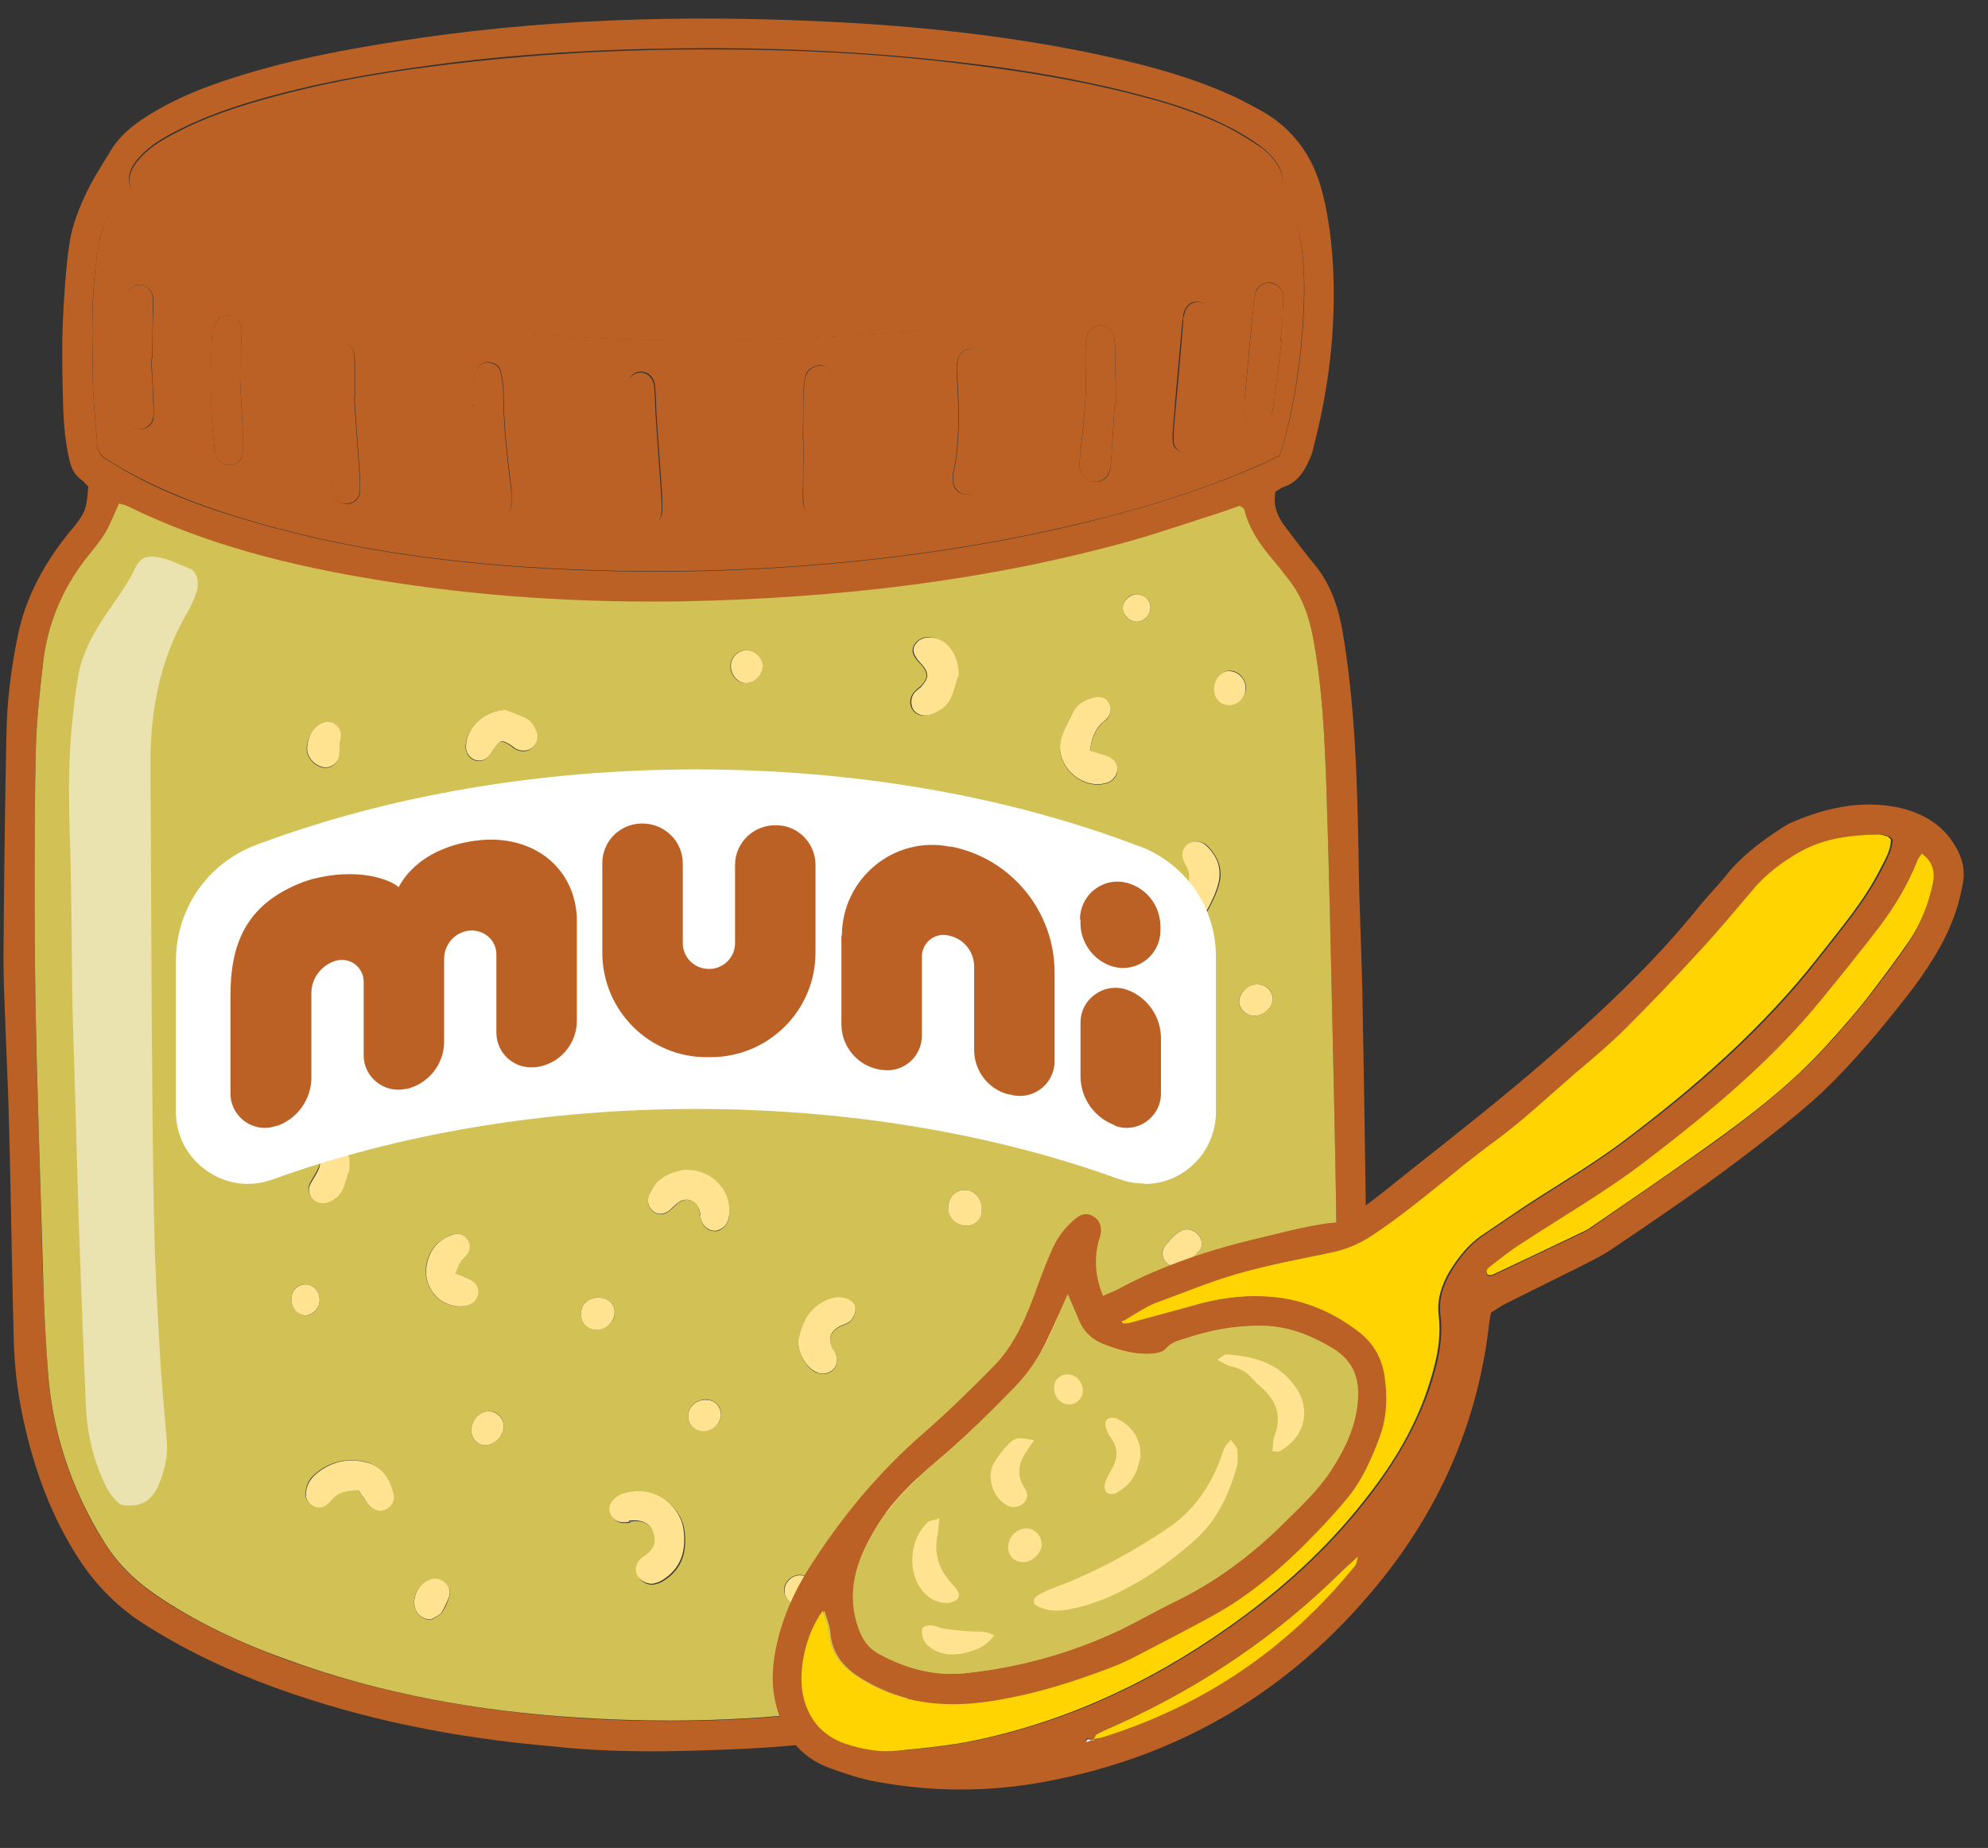 <svg width="71" height="66" viewBox="0 0 71 66" fill="none" xmlns="http://www.w3.org/2000/svg">
<rect x="0" y="0" width="71" height="66" fill="#333333" stroke="none"/>
<g id="Ay&#196;&#177;rma_Modu" clip-path="url(#clip0_365_6186)">
<path id="Vector" d="M19.692 62.367C16.3 62.075 12.972 61.425 9.774 60.257C8.134 59.656 6.543 58.909 5.066 57.951C4.173 57.367 3.442 56.62 2.858 55.743C1.835 54.185 1.218 52.48 0.829 50.679C0.618 49.705 0.504 48.714 0.488 47.708C0.423 45.224 0.391 42.757 0.326 40.273C0.293 38.795 0.212 37.318 0.163 35.841C0.131 35.062 0.115 34.282 0.131 33.503C0.147 31.101 0.179 28.714 0.228 26.312C0.244 25.094 0.391 23.893 0.634 22.708C0.91 21.36 1.543 20.192 2.387 19.12C2.485 18.99 2.598 18.877 2.696 18.747C3.053 18.276 3.102 18.13 3.15 17.367C3.069 17.302 2.988 17.188 2.891 17.123C2.663 16.961 2.55 16.718 2.485 16.458C2.29 15.646 2.257 14.802 2.241 13.974C2.225 13.162 2.209 12.351 2.241 11.555C2.29 10.581 2.339 9.623 2.485 8.666C2.566 8.114 2.777 7.562 3.004 7.058C3.264 6.474 3.621 5.922 3.962 5.37C4.27 4.851 4.741 4.477 5.244 4.153C6.089 3.617 6.998 3.227 7.955 2.903C9.92 2.237 11.949 1.831 14.011 1.506C19.157 0.679 24.368 0.516 29.595 0.776C32.663 0.922 35.715 1.247 38.735 1.847C40.472 2.205 42.209 2.627 43.832 3.341C44.173 3.487 44.514 3.666 44.839 3.844C46.121 4.494 46.9 5.532 47.241 6.929C47.468 7.821 47.566 8.731 47.615 9.64C47.712 11.783 47.452 13.893 46.916 15.954C46.884 16.117 46.835 16.263 46.77 16.409C46.576 16.831 46.348 17.221 45.861 17.383C45.764 17.416 45.683 17.48 45.553 17.562C45.456 18.049 45.618 18.454 45.91 18.828C46.267 19.299 46.624 19.77 46.998 20.224C47.55 20.922 47.809 21.734 47.956 22.594C48.41 25.289 48.475 28 48.524 30.727C48.54 32.27 48.621 33.795 48.654 35.338C48.718 38.763 48.767 42.172 48.816 45.597C48.816 46.653 48.848 47.692 48.767 48.747C48.54 52.14 47.063 54.932 44.481 57.123C43.881 57.627 43.215 58.049 42.533 58.406C39.871 59.818 37.046 60.776 34.124 61.425C31.462 62.026 28.767 62.383 26.056 62.48C25.796 62.48 22.436 62.692 19.709 62.367L19.692 62.367ZM4.254 17.984C4.076 18.39 3.946 18.747 3.751 19.055C3.556 19.38 3.296 19.656 3.069 19.964C2.225 21.052 1.705 22.286 1.543 23.649C1.429 24.64 1.316 25.63 1.283 26.62C1.235 28.471 1.235 30.338 1.235 32.188C1.235 33.666 1.251 35.159 1.283 36.636C1.316 38.406 1.381 40.192 1.429 41.961C1.478 43.39 1.494 44.818 1.559 46.247C1.592 47.14 1.657 48.016 1.705 48.909C1.852 51.133 2.533 53.179 3.702 55.062C4.157 55.808 4.757 56.409 5.472 56.912C6.949 57.935 8.556 58.666 10.228 59.282C13.589 60.5 17.095 61.117 20.65 61.36C24.189 61.588 27.696 61.458 31.202 60.89C33.946 60.451 36.641 59.786 39.222 58.747C40.618 58.179 41.998 57.562 43.231 56.685C45.65 54.98 47.014 52.61 47.582 49.753C47.809 48.633 47.744 47.497 47.744 46.377C47.744 43.276 47.663 40.175 47.598 37.091C47.533 34.104 47.468 31.117 47.371 28.13C47.306 26.328 47.225 24.526 46.884 22.74C46.738 21.977 46.494 21.296 46.007 20.695C45.845 20.484 45.683 20.273 45.504 20.062C45.033 19.494 44.611 18.925 44.433 18.195C44.433 18.162 44.352 18.13 44.27 18.081C44.076 18.146 43.848 18.227 43.621 18.308C42.55 18.649 41.478 19.039 40.391 19.331C35.196 20.76 29.887 21.377 24.498 21.49C20.796 21.555 17.128 21.344 13.475 20.727C10.374 20.224 7.355 19.461 4.53 18.081C4.465 18.049 4.384 18.032 4.254 18L4.254 17.984ZM23.783 11.084C28.215 11.133 32.533 10.906 36.819 10.208C38.702 9.899 40.569 9.494 42.387 8.86C43.183 8.584 43.946 8.26 44.644 7.805C44.952 7.594 45.261 7.351 45.504 7.075C45.91 6.636 45.894 6.166 45.504 5.695C45.358 5.5 45.179 5.338 44.985 5.192C44.611 4.932 44.222 4.688 43.816 4.494C42.923 4.039 41.981 3.731 41.024 3.471C38.767 2.854 36.462 2.464 34.124 2.205C31.283 1.88 28.442 1.734 25.585 1.718C22.241 1.718 18.913 1.864 15.602 2.302C13.361 2.594 11.137 2.984 8.962 3.633C7.988 3.925 7.03 4.282 6.121 4.769C5.667 5.013 5.244 5.289 4.904 5.695C4.514 6.166 4.498 6.636 4.904 7.075C5.196 7.383 5.52 7.675 5.894 7.886C6.397 8.179 6.949 8.438 7.485 8.649C9.352 9.396 11.283 9.818 13.248 10.143C16.754 10.743 20.309 10.954 23.767 11.036L23.783 11.084ZM3.865 7.724C3.67 8.032 3.572 8.39 3.524 8.747C3.345 9.818 3.28 10.89 3.296 11.961C3.296 12.627 3.296 13.308 3.329 13.974C3.361 14.623 3.426 15.257 3.475 15.906C3.491 16.133 3.605 16.312 3.816 16.425C3.978 16.523 4.141 16.62 4.303 16.718C5.845 17.627 7.517 18.211 9.238 18.698C12.42 19.607 15.666 20.062 18.946 20.273C21.738 20.451 24.546 20.468 27.339 20.305C31.024 20.094 34.676 19.623 38.28 18.779C40.569 18.244 42.809 17.562 44.952 16.636C45.212 16.523 45.472 16.377 45.699 16.279C46.576 13.666 46.868 9.266 46.267 7.984C46.218 7.984 46.154 7.984 46.121 8.032C45.244 8.828 44.206 9.315 43.118 9.737C41.527 10.338 39.887 10.743 38.215 11.052C34.53 11.766 30.796 12.042 27.046 12.14C22.631 12.237 18.215 12.026 13.832 11.36C11.868 11.052 9.904 10.662 8.02 10.029C6.527 9.542 5.098 8.925 3.978 7.756C3.978 7.756 3.929 7.756 3.865 7.74L3.865 7.724Z" fill="#BB6125"/>
<path id="Vector_2" d="M4.255 17.984C4.385 18.016 4.466 18.032 4.531 18.065C7.372 19.461 10.391 20.208 13.476 20.711C17.128 21.312 20.814 21.539 24.499 21.474C29.872 21.36 35.197 20.76 40.391 19.315C41.479 19.006 42.55 18.633 43.622 18.292C43.849 18.211 44.077 18.13 44.271 18.065C44.352 18.114 44.417 18.146 44.434 18.179C44.612 18.909 45.034 19.494 45.505 20.046C45.684 20.256 45.846 20.468 46.008 20.679C46.495 21.279 46.739 21.977 46.885 22.724C47.226 24.51 47.307 26.312 47.372 28.114C47.469 31.101 47.534 34.088 47.599 37.075C47.664 40.175 47.745 43.276 47.745 46.36C47.745 47.48 47.81 48.617 47.583 49.737C46.999 52.594 45.635 54.964 43.232 56.669C41.999 57.545 40.619 58.162 39.223 58.73C36.641 59.77 33.947 60.435 31.203 60.873C27.697 61.442 24.19 61.571 20.651 61.344C17.096 61.117 13.589 60.5 10.229 59.266C8.557 58.666 6.95 57.919 5.473 56.896C4.758 56.393 4.158 55.792 3.703 55.045C2.534 53.162 1.852 51.101 1.706 48.893C1.641 48 1.593 47.123 1.56 46.23C1.512 44.802 1.479 43.373 1.43 41.945C1.382 40.175 1.317 38.39 1.284 36.62C1.252 35.143 1.236 33.666 1.236 32.172C1.236 30.321 1.236 28.454 1.284 26.604C1.317 25.614 1.43 24.623 1.544 23.633C1.706 22.27 2.226 21.036 3.07 19.948C3.297 19.656 3.557 19.364 3.752 19.039C3.947 18.714 4.076 18.357 4.255 17.968L4.255 17.984ZM22.486 54.347C22.567 54.347 22.648 54.315 22.729 54.331C23.038 54.331 23.265 54.493 23.362 54.753C23.46 55.029 23.427 55.289 23.2 55.484C23.119 55.549 23.021 55.597 22.94 55.679C22.729 55.873 22.697 56.117 22.81 56.328C22.94 56.539 23.2 56.653 23.443 56.571C23.573 56.539 23.687 56.474 23.8 56.393C24.385 55.971 24.531 55.386 24.45 54.688C24.336 53.795 23.411 53.032 22.291 53.373C22.161 53.406 22.047 53.487 21.95 53.584C21.804 53.73 21.755 53.909 21.836 54.104C21.917 54.299 22.064 54.38 22.274 54.396C22.356 54.396 22.437 54.396 22.518 54.38L22.486 54.347ZM38.93 26.815C38.979 26.409 39.093 26.117 39.32 25.873C39.385 25.792 39.482 25.744 39.547 25.662C39.677 25.5 39.693 25.321 39.612 25.143C39.515 24.964 39.288 24.883 39.06 24.932C38.768 25.013 38.508 25.159 38.346 25.419C38.167 25.711 38.005 26.036 37.908 26.36C37.632 27.286 38.573 28.227 39.499 27.984C39.71 27.935 39.888 27.74 39.904 27.546C39.937 27.351 39.807 27.123 39.596 27.042C39.401 26.961 39.206 26.912 38.93 26.831L38.93 26.815ZM12.794 53.227C12.875 53.341 12.94 53.438 13.005 53.52C13.086 53.633 13.151 53.747 13.249 53.828C13.395 53.958 13.589 53.99 13.768 53.893C13.979 53.795 14.093 53.584 14.044 53.357C13.914 52.805 13.622 52.351 13.037 52.205C12.372 52.058 11.755 52.205 11.236 52.659C11.024 52.838 10.911 53.081 10.911 53.373C10.911 53.714 11.317 53.942 11.609 53.763C11.674 53.714 11.739 53.666 11.787 53.601C12.015 53.292 12.339 53.195 12.778 53.211L12.794 53.227ZM24.547 41.782C24.141 41.831 23.736 41.945 23.427 42.286C23.314 42.399 23.232 42.545 23.184 42.692C23.086 42.919 23.167 43.146 23.33 43.276C23.508 43.406 23.719 43.406 23.914 43.243C24.044 43.146 24.141 43.016 24.271 42.935C24.547 42.757 24.872 42.886 24.969 43.211C25.002 43.292 25.002 43.373 25.018 43.455C25.018 43.503 25.034 43.568 25.05 43.617C25.132 43.844 25.326 43.974 25.538 43.974C25.765 43.974 25.976 43.763 26.024 43.52C26.187 42.627 25.489 41.799 24.547 41.799L24.547 41.782ZM17.34 34.039C17.486 33.633 17.762 33.438 18.167 33.341C18.46 33.276 18.59 33.032 18.541 32.805C18.492 32.578 18.297 32.416 18.005 32.416C17.875 32.416 17.729 32.416 17.599 32.448C16.934 32.659 16.495 33.114 16.3 33.763C16.106 34.445 16.463 35.013 17.112 35.192C17.307 35.24 17.486 35.192 17.632 35.062C17.778 34.932 17.81 34.656 17.68 34.461C17.583 34.315 17.453 34.169 17.323 34.023L17.34 34.039ZM41.641 38.162C41.268 38.179 40.895 38.195 40.57 38.438C40.294 38.633 40.115 38.893 40.148 39.25C40.18 39.526 40.489 39.721 40.749 39.607C40.846 39.558 40.927 39.477 41.008 39.429C41.122 39.364 41.236 39.266 41.349 39.25C41.625 39.185 41.885 39.25 42.047 39.526C42.112 39.64 42.161 39.77 42.242 39.867C42.388 40.062 42.599 40.11 42.81 40.045C43.038 39.964 43.167 39.721 43.151 39.461C43.086 38.812 42.34 38.097 41.641 38.162ZM42.226 32.968C42.599 32.984 42.94 32.87 43.119 32.545C43.297 32.221 43.476 31.864 43.557 31.506C43.671 31.003 43.476 30.549 43.102 30.192C42.908 30.013 42.615 30.013 42.437 30.159C42.258 30.289 42.21 30.5 42.307 30.744C42.34 30.841 42.421 30.922 42.453 31.036C42.599 31.425 42.437 31.782 42.047 31.929C41.966 31.961 41.885 31.961 41.82 31.994C41.609 32.091 41.495 32.302 41.512 32.513C41.528 32.724 41.69 32.903 41.934 32.935C42.031 32.951 42.145 32.951 42.258 32.968L42.226 32.968ZM12.453 41.847C12.518 41.312 12.404 40.971 12.193 40.679C11.836 40.175 11.138 40.029 10.619 40.338C10.44 40.435 10.343 40.581 10.359 40.808C10.391 41.003 10.505 41.133 10.732 41.166C10.83 41.182 10.943 41.166 11.057 41.166C11.333 41.214 11.495 41.425 11.382 41.685C11.3 41.88 11.171 42.058 11.073 42.253C10.976 42.448 11.008 42.627 11.138 42.773C11.284 42.951 11.511 43 11.723 42.903C11.95 42.805 12.145 42.643 12.242 42.416C12.339 42.172 12.404 41.912 12.437 41.815L12.453 41.847ZM28.687 32.545C28.33 32.529 27.891 32.659 27.55 32.984C27.421 33.097 27.307 33.276 27.274 33.455C27.177 33.795 27.534 34.104 27.859 33.974C28.038 33.909 28.184 33.779 28.346 33.698C28.719 33.536 28.914 33.601 29.141 33.958C29.19 34.023 29.206 34.104 29.255 34.169C29.417 34.38 29.677 34.461 29.888 34.364C30.099 34.266 30.213 34.039 30.164 33.763C30.034 32.984 29.58 32.578 28.687 32.562L28.687 32.545ZM28.508 47.87C28.508 48.341 28.768 48.828 29.125 49.007C29.32 49.104 29.564 49.088 29.726 48.958C29.888 48.812 29.937 48.601 29.84 48.373C29.807 48.292 29.758 48.243 29.726 48.162C29.58 47.838 29.645 47.594 29.937 47.416C30.067 47.334 30.245 47.302 30.359 47.205C30.456 47.107 30.554 46.945 30.554 46.799C30.554 46.604 30.424 46.458 30.229 46.393C29.986 46.312 29.758 46.344 29.531 46.442C28.865 46.734 28.622 47.302 28.508 47.886L28.508 47.87ZM34.206 24.169C34.223 23.487 33.93 23.016 33.508 22.838C33.184 22.692 32.875 22.74 32.697 22.968C32.518 23.195 32.567 23.406 32.875 23.714C33.135 23.99 33.167 24.201 32.924 24.461C32.843 24.558 32.713 24.623 32.632 24.737C32.486 24.916 32.469 25.159 32.583 25.338C32.697 25.532 32.956 25.614 33.216 25.516C33.525 25.403 33.8 25.224 33.93 24.916C34.06 24.623 34.125 24.315 34.174 24.169L34.206 24.169ZM16.252 45.468C16.333 45.289 16.349 45.192 16.414 45.11C16.495 44.997 16.609 44.916 16.674 44.802C16.804 44.607 16.788 44.364 16.641 44.218C16.495 44.055 16.317 44.039 16.122 44.104C15.635 44.299 15.326 44.64 15.229 45.159C15.067 46.036 15.797 46.799 16.641 46.636C16.836 46.604 16.982 46.474 17.047 46.279C17.112 46.068 17.031 45.841 16.82 45.727C16.658 45.63 16.479 45.581 16.236 45.468L16.252 45.468ZM10.408 31.847C10.651 32.14 10.521 32.383 10.489 32.61C10.44 32.903 10.57 33.097 10.813 33.195C11.008 33.26 11.236 33.195 11.382 33.016C11.82 32.513 11.658 31.344 11.106 30.971C11.041 30.922 10.96 30.873 10.895 30.873C10.602 30.841 10.31 30.808 10.018 30.808C9.888 30.808 9.742 30.873 9.661 30.954C9.563 31.068 9.466 31.214 9.45 31.36C9.45 31.555 9.58 31.718 9.775 31.766C9.986 31.815 10.197 31.815 10.408 31.847ZM32.81 52.773C32.323 52.805 31.917 52.984 31.658 53.406C31.593 53.52 31.544 53.649 31.544 53.779C31.528 54.088 31.917 54.38 32.145 54.201C32.697 53.779 33.119 53.698 33.508 54.38C33.606 54.558 33.914 54.558 34.109 54.461C34.32 54.347 34.401 54.104 34.336 53.844C34.158 53.065 33.508 52.838 32.81 52.773ZM45.797 49.331C45.781 48.942 45.554 48.52 45.18 48.195C45.083 48.114 44.937 48.065 44.823 48.032C44.628 48 44.45 48.065 44.336 48.243C44.239 48.39 44.239 48.552 44.336 48.698C44.401 48.812 44.499 48.909 44.58 49.023C44.807 49.364 44.791 49.477 44.515 49.786C44.45 49.867 44.352 49.932 44.304 50.029C44.174 50.208 44.223 50.468 44.385 50.614C44.531 50.76 44.726 50.776 44.904 50.727C45.456 50.581 45.813 50.078 45.813 49.331L45.797 49.331ZM18.086 25.37C17.274 25.37 16.674 25.971 16.625 26.653C16.625 26.88 16.755 27.091 16.95 27.156C17.145 27.221 17.323 27.156 17.453 27.01C17.518 26.929 17.567 26.831 17.632 26.75C17.875 26.425 17.908 26.425 18.265 26.653C18.314 26.685 18.346 26.734 18.395 26.75C18.606 26.864 18.833 26.864 18.995 26.718C19.174 26.555 19.223 26.344 19.141 26.133C19.076 25.971 18.963 25.776 18.817 25.695C18.541 25.532 18.232 25.451 18.07 25.386L18.086 25.37ZM37.94 48.065C38.021 48.325 38.054 48.52 38.151 48.666C38.232 48.779 38.395 48.86 38.541 48.893C38.736 48.925 38.898 48.812 38.995 48.633C39.206 48.227 38.995 47.416 38.622 47.188C38.232 46.929 37.534 46.929 37.177 47.221C37.047 47.334 36.934 47.497 36.869 47.659C36.739 47.984 37.031 48.325 37.372 48.276C37.55 48.243 37.713 48.162 37.956 48.081L37.94 48.065ZM12.128 26.523C12.128 26.523 12.161 26.377 12.161 26.279C12.161 26.084 12.063 25.922 11.885 25.841C11.706 25.744 11.463 25.792 11.3 25.954C11.106 26.149 10.992 26.393 10.96 26.653C10.911 26.994 11.171 27.334 11.528 27.416C11.755 27.464 12.031 27.318 12.08 27.075C12.112 26.929 12.096 26.766 12.112 26.539L12.128 26.523ZM31.154 38.73C31.43 38.682 31.755 38.568 31.95 38.243C32.112 37.984 32.031 37.675 31.771 37.464C31.56 37.302 31.317 37.302 31.122 37.48C30.943 37.643 30.781 37.821 30.651 38.032C30.473 38.325 30.732 38.714 31.154 38.73ZM15.424 57.838C15.505 57.789 15.667 57.724 15.765 57.61C15.895 57.448 15.976 57.237 16.041 57.042C16.122 56.847 16.041 56.669 15.895 56.539C15.749 56.409 15.57 56.36 15.375 56.425C14.953 56.555 14.693 57.026 14.823 57.448C14.888 57.675 15.132 57.87 15.424 57.854L15.424 57.838ZM42.924 44.445C42.924 44.055 42.502 43.779 42.161 43.974C41.934 44.104 41.755 44.315 41.593 44.526C41.447 44.705 41.512 44.964 41.674 45.11C41.82 45.257 42.096 45.305 42.275 45.192C42.486 45.029 42.664 44.834 42.859 44.64C42.908 44.591 42.908 44.493 42.924 44.445ZM37.973 34.721C37.599 34.721 37.258 35.029 37.275 35.37C37.275 35.679 37.615 35.922 37.956 35.922C38.265 35.922 38.525 35.662 38.541 35.37C38.557 35.029 38.281 34.737 37.956 34.737L37.973 34.721ZM35.067 43.227C35.067 42.838 34.823 42.513 34.482 42.497C34.158 42.48 33.882 42.74 33.865 43.097C33.849 43.455 34.125 43.763 34.499 43.779C34.807 43.795 35.05 43.552 35.067 43.227ZM17.323 51.62C17.648 51.62 17.973 51.295 17.989 50.955C18.005 50.646 17.745 50.386 17.453 50.403C17.112 50.419 16.836 50.743 16.836 51.101C16.836 51.393 17.064 51.62 17.323 51.62ZM23.492 37.545C23.492 37.545 23.411 37.351 23.33 37.253C23.119 37.042 22.778 37.042 22.534 37.221C22.258 37.416 22.145 37.805 22.323 38.065C22.404 38.179 22.55 38.292 22.697 38.325C23.038 38.39 23.508 37.951 23.508 37.562L23.492 37.545ZM10.408 37.627C10.408 37.286 10.132 37.01 9.807 37.026C9.482 37.042 9.223 37.318 9.223 37.659C9.223 38 9.499 38.276 9.823 38.26C10.148 38.26 10.391 37.968 10.408 37.627ZM22.94 29.688C22.989 29.883 23.005 30.046 23.086 30.192C23.232 30.468 23.638 30.5 23.849 30.289C24.06 30.062 24.109 29.672 23.963 29.396C23.817 29.12 23.443 29.039 23.216 29.25C23.086 29.38 23.021 29.558 22.94 29.704L22.94 29.688ZM33.768 30.776C33.736 30.662 33.703 30.484 33.638 30.321C33.557 30.143 33.395 30.046 33.184 30.046C32.973 30.046 32.778 30.192 32.713 30.419C32.632 30.695 32.697 30.954 32.875 31.166C33.005 31.312 33.184 31.377 33.378 31.328C33.59 31.279 33.736 31.084 33.768 30.776ZM43.865 25.175C44.19 25.175 44.482 24.916 44.499 24.575C44.499 24.266 44.271 23.99 43.979 23.958C43.671 23.925 43.395 24.185 43.378 24.558C43.378 24.899 43.573 25.143 43.882 25.159L43.865 25.175ZM40.132 52.026C39.775 51.993 39.417 52.27 39.369 52.578C39.336 52.854 39.58 53.114 39.904 53.146C40.294 53.179 40.619 52.951 40.651 52.61C40.684 52.334 40.424 52.058 40.132 52.026ZM25.749 50.5C25.749 50.224 25.521 49.997 25.229 49.98C24.84 49.98 24.547 50.257 24.58 50.63C24.596 50.906 24.84 51.117 25.132 51.101C25.489 51.084 25.765 50.825 25.749 50.484L25.749 50.5ZM21.95 46.864C21.95 46.571 21.69 46.344 21.365 46.344C21.008 46.344 20.749 46.588 20.749 46.929C20.749 47.237 20.992 47.497 21.284 47.497C21.641 47.497 21.966 47.221 21.95 46.864ZM27.226 23.844C27.242 23.536 27.015 23.26 26.706 23.227C26.398 23.195 26.122 23.422 26.09 23.73C26.057 24.088 26.317 24.396 26.625 24.396C26.934 24.396 27.193 24.136 27.21 23.844L27.226 23.844ZM44.921 35.159C44.563 35.159 44.239 35.468 44.255 35.792C44.255 36.052 44.515 36.279 44.791 36.279C45.148 36.279 45.473 35.971 45.456 35.646C45.456 35.386 45.197 35.159 44.921 35.159ZM14.71 39.282C14.71 39.282 14.742 39.493 14.791 39.607C14.888 39.851 15.132 39.98 15.359 39.948C15.586 39.899 15.765 39.705 15.749 39.429C15.749 39.299 15.716 39.169 15.684 39.039C15.602 38.795 15.343 38.666 15.115 38.698C14.888 38.747 14.726 38.958 14.71 39.266L14.71 39.282ZM11.414 46.425C11.414 46.101 11.187 45.857 10.878 45.873C10.602 45.873 10.408 46.101 10.408 46.409C10.408 46.734 10.651 46.993 10.943 46.977C11.203 46.961 11.414 46.718 11.414 46.425ZM29.06 56.734C29.06 56.458 28.8 56.23 28.524 56.247C28.216 56.279 27.973 56.555 28.005 56.847C28.038 57.091 28.249 57.286 28.492 57.286C28.8 57.286 29.06 57.026 29.044 56.718L29.06 56.734ZM41.09 21.701C41.09 21.425 40.862 21.214 40.57 21.23C40.327 21.23 40.115 21.442 40.099 21.685C40.083 21.945 40.327 22.204 40.586 22.204C40.846 22.204 41.09 21.977 41.09 21.701Z" fill="#D2C155"/>
<path id="Vector_3" d="M23.784 11.084C20.309 11.003 16.77 10.776 13.264 10.192C11.3 9.851 9.352 9.445 7.501 8.698C6.949 8.487 6.413 8.227 5.91 7.935C5.553 7.724 5.212 7.432 4.92 7.123C4.514 6.669 4.53 6.214 4.92 5.744C5.245 5.338 5.683 5.062 6.137 4.818C7.03 4.331 8.004 3.974 8.978 3.682C11.154 3.032 13.378 2.627 15.618 2.351C18.93 1.929 22.258 1.75 25.602 1.766C28.459 1.766 31.3 1.912 34.141 2.253C36.462 2.529 38.783 2.903 41.04 3.519C41.998 3.779 42.939 4.104 43.832 4.542C44.238 4.753 44.628 4.997 45.001 5.24C45.196 5.37 45.374 5.549 45.52 5.744C45.894 6.214 45.91 6.685 45.52 7.123C45.277 7.399 44.968 7.643 44.66 7.854C43.962 8.308 43.183 8.633 42.404 8.909C40.585 9.542 38.735 9.948 36.835 10.257C32.55 10.954 28.232 11.166 23.8 11.133L23.784 11.084Z" fill="#BB6125"/>
<path id="Vector_4" d="M3.865 7.724C3.865 7.724 3.979 7.724 3.979 7.74C5.099 8.909 6.527 9.526 8.021 10.013C9.92 10.646 11.868 11.036 13.832 11.344C18.215 12.01 22.615 12.237 27.047 12.123C30.797 12.042 34.514 11.75 38.215 11.036C39.888 10.711 41.527 10.321 43.118 9.721C44.206 9.299 45.245 8.812 46.121 8.016C46.154 7.984 46.219 7.984 46.267 7.968C46.852 9.25 46.56 13.649 45.699 16.263C45.488 16.36 45.228 16.506 44.953 16.62C42.794 17.562 40.553 18.244 38.281 18.763C34.677 19.607 31.024 20.078 27.339 20.289C24.53 20.451 21.738 20.435 18.946 20.256C15.667 20.046 12.404 19.591 9.238 18.682C7.517 18.195 5.862 17.594 4.303 16.701C4.141 16.604 3.979 16.506 3.816 16.409C3.621 16.296 3.492 16.117 3.475 15.89C3.427 15.24 3.362 14.607 3.329 13.958C3.297 13.292 3.313 12.61 3.297 11.945C3.297 10.873 3.345 9.786 3.524 8.731C3.589 8.357 3.67 8 3.865 7.708L3.865 7.724ZM12.647 14.217C12.647 14.217 12.664 14.217 12.68 14.217C12.68 13.844 12.68 13.471 12.68 13.097C12.68 12.935 12.68 12.773 12.647 12.61C12.599 12.383 12.404 12.237 12.193 12.221C11.982 12.221 11.771 12.351 11.706 12.562C11.657 12.74 11.641 12.935 11.625 13.114C11.543 14.331 11.673 15.533 11.771 16.734C11.787 17.026 11.819 17.318 11.884 17.61C11.933 17.87 12.177 18.016 12.42 18C12.647 17.984 12.826 17.821 12.858 17.594C12.875 17.416 12.858 17.221 12.858 17.042C12.793 16.101 12.729 15.175 12.664 14.234L12.647 14.217ZM28.686 15.679C28.686 15.679 28.686 15.679 28.703 15.679C28.703 16.328 28.686 16.961 28.67 17.61C28.67 17.773 28.67 17.935 28.703 18.081C28.751 18.292 28.962 18.454 29.157 18.471C29.352 18.471 29.579 18.341 29.644 18.13C29.709 17.87 29.758 17.61 29.758 17.334C29.758 16.149 29.758 14.98 29.758 13.796C29.758 13.633 29.725 13.471 29.66 13.325C29.579 13.146 29.417 13.016 29.222 13.049C29.076 13.081 28.897 13.162 28.832 13.276C28.735 13.422 28.719 13.633 28.703 13.812C28.686 14.429 28.686 15.046 28.67 15.662L28.686 15.679ZM39.806 14.477C39.806 14.477 39.839 14.477 39.855 14.477C39.855 13.779 39.839 13.081 39.823 12.383C39.823 12.27 39.823 12.172 39.79 12.058C39.742 11.831 39.563 11.669 39.368 11.636C39.125 11.604 38.881 11.75 38.816 12.01C38.767 12.237 38.767 12.48 38.767 12.724C38.767 13.227 38.8 13.747 38.767 14.25C38.719 14.997 38.621 15.743 38.556 16.49C38.524 16.88 38.719 17.156 39.044 17.204C39.417 17.253 39.66 17.01 39.677 16.555C39.725 15.857 39.774 15.159 39.806 14.477ZM16.917 14.461C16.917 14.461 16.901 14.461 16.884 14.461C16.998 15.549 17.095 16.636 17.209 17.74C17.209 17.87 17.258 18 17.29 18.13C17.371 18.39 17.599 18.536 17.842 18.503C18.037 18.471 18.232 18.292 18.264 18.065C18.28 17.854 18.28 17.643 18.264 17.432C18.118 16.296 17.988 15.143 17.988 13.99C17.988 13.747 17.94 13.503 17.891 13.276C17.842 13.065 17.696 12.967 17.485 12.935C17.29 12.903 17.063 13.049 16.998 13.26C16.949 13.39 16.933 13.52 16.933 13.649C16.933 13.909 16.933 14.185 16.933 14.445L16.917 14.461ZM8.573 13.52C8.573 13.52 8.589 13.52 8.605 13.52C8.605 13.033 8.605 12.562 8.621 12.075C8.621 11.945 8.621 11.799 8.621 11.669C8.589 11.458 8.378 11.279 8.167 11.263C7.956 11.263 7.793 11.344 7.712 11.523C7.631 11.685 7.582 11.88 7.566 12.058C7.517 13.373 7.501 14.688 7.664 16.003C7.664 16.101 7.712 16.214 7.745 16.312C7.842 16.523 8.037 16.636 8.264 16.604C8.475 16.571 8.621 16.442 8.654 16.247C8.686 16.068 8.686 15.873 8.686 15.695C8.654 14.964 8.605 14.25 8.573 13.52ZM22.371 14.737C22.371 14.737 22.371 14.737 22.355 14.737C22.436 15.776 22.517 16.815 22.582 17.854C22.582 18.016 22.615 18.179 22.647 18.325C22.712 18.633 22.94 18.812 23.215 18.779C23.443 18.747 23.621 18.552 23.654 18.276C23.654 18.114 23.654 17.951 23.654 17.789C23.589 16.766 23.508 15.76 23.443 14.737C23.427 14.412 23.427 14.088 23.394 13.779C23.362 13.454 23.134 13.26 22.875 13.276C22.631 13.276 22.436 13.471 22.42 13.747C22.388 14.071 22.42 14.396 22.404 14.704L22.371 14.737ZM35.358 14.948C35.358 14.948 35.31 14.948 35.294 14.948C35.294 14.818 35.294 14.672 35.294 14.542C35.261 14.007 35.245 13.471 35.18 12.935C35.147 12.594 34.904 12.432 34.644 12.448C34.384 12.48 34.206 12.675 34.173 13.016C34.173 13.146 34.173 13.292 34.173 13.422C34.238 14.575 34.287 15.727 34.044 16.88C34.011 17.01 34.027 17.156 34.044 17.27C34.076 17.497 34.271 17.659 34.498 17.659C34.709 17.659 34.871 17.578 34.953 17.399C35.017 17.253 35.066 17.091 35.099 16.945C35.18 16.279 35.261 15.614 35.342 14.948L35.358 14.948ZM43.297 12.351C43.297 12.351 43.281 12.351 43.264 12.351C43.264 12.156 43.264 11.977 43.264 11.783C43.264 11.62 43.264 11.458 43.248 11.296C43.199 10.971 42.988 10.776 42.728 10.776C42.485 10.776 42.323 10.954 42.258 11.247C42.258 11.328 42.242 11.409 42.225 11.49C42.112 12.724 41.998 13.958 41.901 15.192C41.884 15.386 41.868 15.565 41.884 15.76C41.884 15.971 42.031 16.101 42.225 16.149C42.436 16.214 42.68 16.117 42.777 15.922C42.842 15.776 42.891 15.614 42.907 15.467C43.037 14.429 43.151 13.39 43.264 12.334L43.297 12.351ZM5.391 12.805C5.391 12.805 5.423 12.805 5.44 12.805C5.44 12.221 5.456 11.62 5.472 11.036C5.472 10.906 5.472 10.76 5.472 10.63C5.456 10.403 5.277 10.224 5.082 10.175C4.855 10.127 4.595 10.273 4.53 10.533C4.449 10.808 4.384 11.117 4.368 11.409C4.303 12.513 4.368 13.601 4.466 14.704C4.466 14.802 4.514 14.916 4.547 15.013C4.644 15.224 4.855 15.338 5.066 15.321C5.277 15.305 5.472 15.143 5.488 14.899C5.505 14.721 5.488 14.526 5.488 14.331C5.456 13.828 5.44 13.308 5.407 12.805L5.391 12.805ZM45.781 12.123C45.781 12.123 45.748 12.123 45.732 12.123C45.748 11.961 45.781 11.799 45.781 11.636C45.797 11.296 45.829 10.938 45.829 10.597C45.829 10.338 45.618 10.127 45.391 10.094C45.164 10.062 44.904 10.208 44.839 10.451C44.79 10.63 44.774 10.825 44.758 11.003C44.644 12.091 44.547 13.195 44.449 14.283C44.449 14.445 44.433 14.607 44.449 14.753C44.498 14.98 44.693 15.127 44.904 15.143C45.099 15.143 45.326 15.013 45.407 14.802C45.456 14.672 45.472 14.542 45.488 14.412C45.586 13.649 45.683 12.87 45.781 12.107L45.781 12.123Z" fill="#BB6125"/>
<path id="Vector_5" opacity="0.53" d="M5.958 51.474C5.877 50.435 5.763 49.38 5.714 48.341C5.617 46.782 5.536 45.224 5.503 43.666C5.455 41.344 5.438 39.039 5.422 36.718C5.406 33.568 5.39 30.419 5.373 27.27C5.373 25.403 5.698 23.633 6.623 21.994C6.705 21.847 6.786 21.718 6.851 21.571C6.916 21.425 6.981 21.279 7.029 21.117C7.11 20.776 7.062 20.532 6.851 20.338C6.623 20.24 6.412 20.159 6.185 20.062C6.039 19.997 5.877 19.948 5.731 19.916C5.244 19.818 5.016 19.883 4.805 20.338C4.529 20.906 4.156 21.393 3.815 21.896C3.328 22.61 2.906 23.373 2.776 24.234C2.679 24.786 2.63 25.354 2.565 25.922C2.435 27.286 2.451 28.666 2.5 30.046C2.565 32.253 2.565 34.461 2.581 35.695C2.679 38.958 2.744 41.247 2.809 43.536C2.89 45.776 2.971 48 3.068 50.24C3.117 51.247 3.344 52.205 3.799 53.114C3.929 53.373 4.107 53.568 4.286 53.73C4.351 53.73 4.399 53.763 4.464 53.763C5.049 53.828 5.438 53.584 5.666 53.032C5.877 52.529 6.007 52.01 5.958 51.458L5.958 51.474Z" fill="white"/>
<path id="Vector_6" d="M22.485 54.347C22.485 54.347 22.323 54.38 22.241 54.364C22.047 54.364 21.884 54.266 21.803 54.071C21.722 53.877 21.771 53.698 21.917 53.552C22.014 53.455 22.128 53.39 22.258 53.341C23.378 53 24.303 53.763 24.417 54.656C24.498 55.354 24.352 55.938 23.767 56.36C23.654 56.442 23.54 56.507 23.41 56.539C23.183 56.62 22.907 56.49 22.777 56.295C22.647 56.084 22.696 55.841 22.907 55.646C22.988 55.581 23.086 55.532 23.167 55.451C23.394 55.257 23.427 54.997 23.329 54.721C23.248 54.461 23.005 54.315 22.696 54.299C22.615 54.299 22.534 54.299 22.453 54.315L22.485 54.347Z" fill="#FFE390"/>
<path id="Vector_7" d="M38.929 26.815C39.205 26.896 39.4 26.945 39.594 27.026C39.822 27.123 39.935 27.334 39.903 27.529C39.87 27.724 39.708 27.919 39.497 27.968C38.572 28.211 37.63 27.27 37.906 26.344C38.003 26.02 38.182 25.711 38.344 25.403C38.49 25.143 38.75 24.997 39.059 24.916C39.302 24.851 39.529 24.932 39.611 25.127C39.708 25.305 39.675 25.5 39.546 25.646C39.481 25.727 39.383 25.792 39.318 25.857C39.091 26.101 38.977 26.393 38.929 26.799L38.929 26.815Z" fill="#FFE390"/>
<path id="Vector_8" d="M12.793 53.227C12.355 53.227 12.046 53.308 11.803 53.617C11.754 53.682 11.689 53.73 11.624 53.779C11.332 53.958 10.926 53.73 10.926 53.39C10.926 53.097 11.04 52.87 11.251 52.675C11.77 52.221 12.387 52.058 13.053 52.221C13.637 52.351 13.929 52.805 14.059 53.373C14.108 53.601 13.994 53.795 13.783 53.909C13.588 54.007 13.41 53.958 13.264 53.844C13.166 53.763 13.085 53.649 13.02 53.536C12.955 53.455 12.89 53.357 12.809 53.243L12.793 53.227Z" fill="#FFE390"/>
<path id="Vector_9" d="M24.546 41.782C25.488 41.782 26.202 42.61 26.023 43.503C25.975 43.763 25.764 43.942 25.536 43.958C25.341 43.958 25.13 43.828 25.049 43.601C25.033 43.552 25.017 43.503 25.017 43.438C25.017 43.357 25.001 43.276 24.968 43.195C24.855 42.886 24.546 42.757 24.27 42.919C24.14 43 24.026 43.13 23.913 43.227C23.702 43.39 23.491 43.39 23.328 43.26C23.166 43.13 23.085 42.903 23.182 42.675C23.247 42.529 23.328 42.383 23.426 42.27C23.734 41.929 24.14 41.815 24.546 41.766L24.546 41.782Z" fill="#FFE390"/>
<path id="Vector_10" d="M17.339 34.039C17.469 34.185 17.599 34.315 17.696 34.477C17.81 34.672 17.777 34.948 17.647 35.078C17.501 35.208 17.323 35.257 17.128 35.208C16.479 35.029 16.121 34.461 16.316 33.779C16.511 33.13 16.949 32.659 17.615 32.464C17.745 32.432 17.875 32.432 18.021 32.432C18.313 32.432 18.508 32.594 18.556 32.821C18.605 33.049 18.475 33.292 18.183 33.357C17.777 33.455 17.517 33.649 17.355 34.055L17.339 34.039Z" fill="#FFE390"/>
<path id="Vector_11" d="M41.64 38.162C42.338 38.097 43.085 38.812 43.15 39.461C43.182 39.721 43.036 39.964 42.809 40.045C42.598 40.127 42.387 40.045 42.241 39.867C42.16 39.753 42.111 39.64 42.046 39.526C41.884 39.25 41.624 39.201 41.348 39.25C41.218 39.282 41.121 39.364 41.007 39.429C40.91 39.477 40.845 39.558 40.747 39.607C40.487 39.721 40.179 39.526 40.147 39.25C40.114 38.893 40.276 38.633 40.569 38.438C40.893 38.211 41.267 38.195 41.64 38.162Z" fill="#FFE390"/>
<path id="Vector_12" d="M42.224 32.968C42.111 32.968 42.013 32.968 41.9 32.935C41.656 32.886 41.51 32.724 41.477 32.513C41.461 32.302 41.575 32.091 41.786 31.994C41.851 31.961 41.948 31.961 42.013 31.929C42.403 31.782 42.565 31.425 42.419 31.036C42.386 30.938 42.305 30.857 42.273 30.744C42.175 30.5 42.24 30.305 42.403 30.159C42.597 30.013 42.873 30.013 43.068 30.192C43.458 30.549 43.636 30.987 43.523 31.506C43.442 31.864 43.263 32.221 43.085 32.545C42.89 32.87 42.565 33 42.192 32.968L42.224 32.968Z" fill="#FFE390"/>
<path id="Vector_13" d="M12.452 41.847C12.419 41.929 12.354 42.188 12.257 42.448C12.16 42.675 11.981 42.838 11.738 42.935C11.527 43.016 11.299 42.968 11.153 42.805C11.023 42.643 10.991 42.464 11.088 42.286C11.186 42.091 11.316 41.929 11.397 41.718C11.494 41.458 11.348 41.247 11.072 41.198C10.975 41.198 10.861 41.198 10.747 41.198C10.52 41.166 10.406 41.036 10.374 40.841C10.341 40.63 10.455 40.484 10.634 40.37C11.169 40.045 11.851 40.192 12.208 40.711C12.419 41.003 12.533 41.328 12.468 41.88L12.452 41.847Z" fill="#FFE390"/>
<path id="Vector_14" d="M28.685 32.545C29.578 32.562 30.033 32.984 30.163 33.747C30.211 34.023 30.098 34.266 29.887 34.347C29.676 34.445 29.416 34.364 29.254 34.153C29.205 34.088 29.172 34.007 29.14 33.942C28.913 33.601 28.718 33.52 28.345 33.682C28.182 33.763 28.036 33.893 27.857 33.958C27.533 34.088 27.176 33.779 27.273 33.438C27.322 33.276 27.419 33.097 27.549 32.968C27.906 32.643 28.328 32.513 28.685 32.529L28.685 32.545Z" fill="#FFE390"/>
<path id="Vector_15" d="M28.508 47.87C28.622 47.286 28.865 46.718 29.531 46.425C29.758 46.328 30.002 46.295 30.229 46.377C30.424 46.442 30.57 46.588 30.553 46.782C30.553 46.929 30.456 47.091 30.359 47.188C30.245 47.286 30.066 47.318 29.937 47.399C29.644 47.578 29.579 47.821 29.726 48.146C29.758 48.211 29.823 48.276 29.839 48.357C29.937 48.584 29.888 48.795 29.726 48.942C29.563 49.071 29.32 49.104 29.125 48.99C28.768 48.812 28.492 48.325 28.508 47.854L28.508 47.87Z" fill="#FFE390"/>
<path id="Vector_16" d="M34.205 24.169C34.157 24.315 34.092 24.64 33.962 24.916C33.832 25.224 33.556 25.403 33.247 25.516C32.988 25.614 32.728 25.516 32.614 25.338C32.517 25.159 32.517 24.916 32.663 24.737C32.744 24.64 32.874 24.575 32.955 24.461C33.182 24.201 33.166 23.99 32.907 23.714C32.598 23.39 32.549 23.179 32.728 22.968C32.89 22.756 33.215 22.708 33.54 22.838C33.962 23.016 34.254 23.503 34.238 24.169L34.205 24.169Z" fill="#FFE390"/>
<path id="Vector_17" d="M16.25 45.468C16.494 45.581 16.672 45.63 16.835 45.727C17.046 45.841 17.127 46.068 17.062 46.279C16.997 46.474 16.867 46.588 16.656 46.636C15.812 46.799 15.065 46.036 15.244 45.159C15.341 44.64 15.65 44.282 16.137 44.104C16.315 44.039 16.51 44.055 16.656 44.218C16.802 44.38 16.819 44.607 16.689 44.802C16.608 44.916 16.494 44.997 16.429 45.11C16.364 45.192 16.348 45.305 16.267 45.468L16.25 45.468Z" fill="#FFE390"/>
<path id="Vector_18" d="M10.408 31.847C10.197 31.815 9.985 31.815 9.774 31.766C9.58 31.718 9.433 31.555 9.45 31.36C9.45 31.214 9.547 31.052 9.661 30.954C9.742 30.873 9.904 30.808 10.018 30.808C10.31 30.808 10.602 30.841 10.895 30.873C10.976 30.873 11.041 30.938 11.106 30.971C11.658 31.344 11.82 32.513 11.382 33.016C11.219 33.195 10.992 33.276 10.813 33.195C10.57 33.114 10.456 32.903 10.489 32.61C10.521 32.367 10.635 32.14 10.408 31.847Z" fill="#FFE390"/>
<path id="Vector_19" d="M32.81 52.773C33.508 52.838 34.157 53.065 34.336 53.844C34.401 54.12 34.319 54.364 34.108 54.461C33.93 54.558 33.621 54.558 33.508 54.38C33.118 53.698 32.68 53.779 32.144 54.201C31.917 54.38 31.527 54.088 31.543 53.779C31.543 53.649 31.592 53.52 31.657 53.406C31.917 52.984 32.323 52.805 32.81 52.773Z" fill="#FFE390"/>
<path id="Vector_20" d="M45.797 49.331C45.797 50.078 45.44 50.581 44.888 50.727C44.693 50.776 44.514 50.76 44.368 50.614C44.206 50.451 44.157 50.208 44.287 50.029C44.352 49.948 44.433 49.867 44.498 49.786C44.774 49.477 44.79 49.347 44.563 49.023C44.482 48.909 44.385 48.812 44.32 48.698C44.238 48.552 44.238 48.39 44.32 48.243C44.433 48.065 44.612 48 44.807 48.032C44.937 48.065 45.066 48.097 45.164 48.195C45.553 48.52 45.764 48.942 45.781 49.331L45.797 49.331Z" fill="#FFE390"/>
<path id="Vector_21" d="M18.086 25.37C18.248 25.435 18.557 25.532 18.833 25.679C18.979 25.76 19.092 25.954 19.157 26.117C19.238 26.328 19.19 26.539 19.011 26.701C18.849 26.831 18.638 26.847 18.41 26.734C18.362 26.701 18.329 26.669 18.281 26.636C17.924 26.409 17.891 26.409 17.648 26.734C17.583 26.815 17.534 26.912 17.469 26.994C17.339 27.14 17.16 27.204 16.966 27.14C16.771 27.075 16.625 26.864 16.641 26.636C16.674 25.954 17.29 25.37 18.102 25.354L18.086 25.37Z" fill="#FFE390"/>
<path id="Vector_22" d="M37.94 48.065C37.712 48.146 37.534 48.227 37.355 48.26C37.014 48.325 36.722 47.984 36.852 47.643C36.917 47.48 37.031 47.302 37.161 47.205C37.518 46.929 38.216 46.929 38.605 47.172C38.979 47.416 39.19 48.227 38.979 48.617C38.881 48.795 38.735 48.925 38.524 48.877C38.378 48.844 38.216 48.763 38.135 48.649C38.037 48.503 38.005 48.308 37.924 48.049L37.94 48.065Z" fill="#FFE390"/>
<path id="Vector_23" d="M12.127 26.523C12.127 26.75 12.127 26.912 12.095 27.058C12.046 27.286 11.77 27.448 11.543 27.399C11.185 27.318 10.926 26.994 10.975 26.636C11.007 26.377 11.104 26.117 11.315 25.938C11.478 25.776 11.721 25.744 11.9 25.825C12.078 25.922 12.176 26.068 12.176 26.263C12.176 26.36 12.143 26.474 12.143 26.506L12.127 26.523Z" fill="#FFE390"/>
<path id="Vector_24" d="M31.154 38.73C30.732 38.73 30.472 38.325 30.651 38.032C30.764 37.838 30.943 37.659 31.122 37.48C31.333 37.286 31.56 37.286 31.771 37.464C32.031 37.675 32.112 38 31.95 38.243C31.738 38.568 31.414 38.666 31.154 38.73Z" fill="#FFE390"/>
<path id="Vector_25" d="M15.422 57.838C15.13 57.854 14.887 57.675 14.822 57.432C14.708 57.01 14.968 56.539 15.374 56.409C15.569 56.344 15.747 56.393 15.893 56.523C16.039 56.653 16.104 56.831 16.039 57.026C15.958 57.221 15.877 57.432 15.763 57.594C15.682 57.708 15.504 57.773 15.422 57.821L15.422 57.838Z" fill="#FFE390"/>
<path id="Vector_26" d="M42.924 44.445C42.924 44.445 42.908 44.591 42.859 44.64C42.68 44.834 42.486 45.029 42.275 45.192C42.096 45.321 41.836 45.257 41.674 45.11C41.511 44.964 41.463 44.705 41.593 44.526C41.755 44.315 41.934 44.104 42.161 43.974C42.486 43.779 42.924 44.055 42.924 44.445Z" fill="#FFE390"/>
<path id="Vector_27" d="M37.971 34.721C38.296 34.721 38.572 35.013 38.556 35.354C38.556 35.646 38.28 35.89 37.971 35.906C37.631 35.906 37.306 35.662 37.29 35.354C37.273 35.029 37.598 34.721 37.988 34.705L37.971 34.721Z" fill="#FFE390"/>
<path id="Vector_28" d="M35.066 43.227C35.066 43.552 34.806 43.795 34.498 43.779C34.124 43.763 33.832 43.455 33.864 43.097C33.881 42.74 34.157 42.48 34.481 42.497C34.822 42.513 35.082 42.838 35.066 43.227Z" fill="#FFE390"/>
<path id="Vector_29" d="M17.322 51.62C17.062 51.62 16.835 51.377 16.835 51.101C16.835 50.727 17.111 50.419 17.452 50.403C17.744 50.403 18.004 50.662 17.988 50.955C17.971 51.312 17.647 51.62 17.322 51.62Z" fill="#FFE390"/>
<path id="Vector_30" d="M23.492 37.545C23.492 37.935 23.021 38.373 22.68 38.308C22.551 38.276 22.388 38.179 22.307 38.049C22.129 37.789 22.258 37.416 22.518 37.205C22.762 37.026 23.103 37.026 23.314 37.237C23.395 37.318 23.444 37.464 23.476 37.529L23.492 37.545Z" fill="#FFE390"/>
<path id="Vector_31" d="M10.406 37.627C10.406 37.968 10.146 38.243 9.822 38.26C9.497 38.26 9.237 38 9.221 37.659C9.221 37.318 9.465 37.042 9.806 37.026C10.13 37.01 10.406 37.286 10.406 37.627Z" fill="#FFE390"/>
<path id="Vector_32" d="M22.94 29.688C23.021 29.542 23.086 29.364 23.216 29.234C23.443 29.006 23.817 29.088 23.963 29.38C24.109 29.656 24.06 30.046 23.849 30.273C23.638 30.5 23.232 30.451 23.086 30.175C23.021 30.046 23.005 29.867 22.94 29.672L22.94 29.688Z" fill="#FFE390"/>
<path id="Vector_33" d="M33.768 30.776C33.751 31.068 33.589 31.263 33.378 31.328C33.183 31.377 33.005 31.328 32.875 31.166C32.68 30.954 32.631 30.695 32.712 30.419C32.777 30.208 32.972 30.062 33.183 30.046C33.394 30.046 33.556 30.127 33.638 30.321C33.719 30.484 33.735 30.679 33.768 30.776Z" fill="#FFE390"/>
<path id="Vector_34" d="M43.865 25.175C43.556 25.175 43.345 24.916 43.361 24.575C43.378 24.201 43.654 23.925 43.962 23.974C44.254 24.006 44.498 24.282 44.482 24.591C44.482 24.932 44.189 25.208 43.849 25.192L43.865 25.175Z" fill="#FFE390"/>
<path id="Vector_35" d="M40.13 52.026C40.438 52.042 40.682 52.318 40.649 52.61C40.617 52.951 40.292 53.179 39.903 53.146C39.578 53.114 39.334 52.854 39.367 52.578C39.399 52.253 39.757 51.993 40.13 52.026Z" fill="#FFE390"/>
<path id="Vector_36" d="M25.748 50.5C25.748 50.825 25.488 51.101 25.131 51.117C24.839 51.117 24.612 50.922 24.579 50.646C24.547 50.273 24.839 49.98 25.229 49.997C25.521 49.997 25.732 50.224 25.748 50.516L25.748 50.5Z" fill="#FFE390"/>
<path id="Vector_37" d="M21.949 46.864C21.949 47.221 21.641 47.513 21.284 47.497C20.975 47.497 20.748 47.237 20.748 46.929C20.748 46.588 21.008 46.344 21.365 46.344C21.706 46.344 21.949 46.571 21.949 46.864Z" fill="#FFE390"/>
<path id="Vector_38" d="M27.225 23.844C27.209 24.136 26.933 24.396 26.641 24.396C26.332 24.396 26.073 24.071 26.105 23.73C26.137 23.422 26.413 23.195 26.722 23.227C27.014 23.26 27.258 23.536 27.241 23.844L27.225 23.844Z" fill="#FFE390"/>
<path id="Vector_39" d="M44.921 35.159C45.197 35.159 45.44 35.386 45.456 35.646C45.473 35.971 45.148 36.279 44.791 36.279C44.515 36.279 44.271 36.052 44.255 35.792C44.255 35.451 44.58 35.143 44.921 35.159Z" fill="#FFE390"/>
<path id="Vector_40" d="M14.709 39.282C14.709 38.958 14.871 38.747 15.115 38.714C15.342 38.666 15.586 38.812 15.683 39.055C15.732 39.169 15.748 39.315 15.748 39.445C15.748 39.705 15.586 39.916 15.358 39.964C15.131 40.013 14.888 39.867 14.79 39.623C14.742 39.51 14.725 39.364 14.709 39.299L14.709 39.282Z" fill="#FFE390"/>
<path id="Vector_41" d="M11.414 46.425C11.414 46.718 11.203 46.945 10.943 46.977C10.651 46.993 10.408 46.75 10.408 46.409C10.408 46.101 10.602 45.89 10.878 45.873C11.187 45.857 11.414 46.101 11.414 46.425Z" fill="#FFE390"/>
<path id="Vector_42" d="M29.06 56.734C29.06 57.042 28.816 57.286 28.508 57.302C28.265 57.302 28.037 57.107 28.021 56.864C27.988 56.571 28.232 56.279 28.541 56.263C28.8 56.247 29.06 56.474 29.076 56.75L29.06 56.734Z" fill="#FFE390"/>
<path id="Vector_43" d="M41.088 21.701C41.088 21.977 40.844 22.204 40.585 22.204C40.325 22.204 40.081 21.929 40.098 21.685C40.114 21.458 40.325 21.247 40.568 21.23C40.861 21.214 41.088 21.425 41.088 21.701Z" fill="#FFE390"/>
<path id="Vector_44" d="M12.646 14.217C12.711 15.159 12.776 16.084 12.841 17.026C12.841 17.204 12.873 17.399 12.841 17.578C12.809 17.805 12.63 17.968 12.403 17.984C12.159 18.016 11.916 17.854 11.867 17.594C11.802 17.302 11.786 17.01 11.753 16.718C11.656 15.516 11.526 14.315 11.607 13.097C11.607 12.919 11.64 12.724 11.688 12.546C11.753 12.318 11.964 12.188 12.175 12.204C12.386 12.204 12.581 12.367 12.63 12.594C12.662 12.757 12.662 12.919 12.662 13.081C12.662 13.454 12.662 13.828 12.662 14.201C12.662 14.201 12.646 14.201 12.63 14.201L12.646 14.217Z" fill="#BB6125"/>
<path id="Vector_45" d="M28.686 15.679C28.686 15.062 28.686 14.445 28.718 13.828C28.718 13.649 28.751 13.438 28.848 13.292C28.913 13.179 29.092 13.081 29.238 13.065C29.433 13.033 29.611 13.146 29.676 13.341C29.741 13.487 29.773 13.649 29.773 13.812C29.773 14.997 29.773 16.166 29.773 17.351C29.773 17.61 29.725 17.886 29.66 18.146C29.611 18.373 29.368 18.503 29.173 18.487C28.978 18.487 28.751 18.308 28.718 18.097C28.686 17.951 28.686 17.773 28.686 17.627C28.686 16.977 28.702 16.344 28.718 15.695C28.718 15.695 28.718 15.695 28.702 15.695L28.686 15.679Z" fill="#BB6125"/>
<path id="Vector_46" d="M39.807 14.477C39.758 15.175 39.726 15.873 39.677 16.555C39.644 16.994 39.401 17.237 39.044 17.204C38.719 17.172 38.524 16.88 38.557 16.49C38.638 15.743 38.719 14.997 38.768 14.25C38.8 13.747 38.768 13.227 38.768 12.724C38.768 12.48 38.768 12.237 38.816 12.01C38.881 11.75 39.125 11.604 39.368 11.636C39.58 11.669 39.742 11.831 39.791 12.058C39.807 12.156 39.823 12.27 39.823 12.383C39.823 13.081 39.855 13.779 39.855 14.477C39.839 14.477 39.823 14.477 39.807 14.477Z" fill="#BB6125"/>
<path id="Vector_47" d="M16.916 14.461C16.916 14.201 16.916 13.925 16.916 13.666C16.916 13.536 16.948 13.406 16.981 13.276C17.046 13.065 17.273 12.919 17.468 12.951C17.663 12.984 17.825 13.081 17.874 13.292C17.922 13.52 17.971 13.763 17.971 14.007C17.971 15.159 18.101 16.295 18.247 17.448C18.28 17.659 18.28 17.87 18.247 18.081C18.231 18.308 18.036 18.487 17.825 18.52C17.581 18.552 17.354 18.406 17.273 18.146C17.224 18.016 17.208 17.886 17.192 17.756C17.078 16.669 16.965 15.581 16.867 14.477C16.867 14.477 16.884 14.477 16.9 14.477L16.916 14.461Z" fill="#BB6125"/>
<path id="Vector_48" d="M8.572 13.52C8.604 14.25 8.653 14.964 8.686 15.695C8.686 15.873 8.686 16.068 8.653 16.247C8.604 16.442 8.475 16.571 8.263 16.604C8.036 16.636 7.841 16.523 7.744 16.312C7.695 16.214 7.679 16.117 7.663 16.003C7.5 14.688 7.5 13.373 7.565 12.058C7.565 11.88 7.63 11.685 7.712 11.523C7.793 11.344 7.971 11.247 8.166 11.263C8.377 11.263 8.572 11.442 8.621 11.669C8.637 11.799 8.621 11.929 8.621 12.075C8.621 12.562 8.621 13.033 8.604 13.52C8.604 13.52 8.588 13.52 8.572 13.52Z" fill="#BB6125"/>
<path id="Vector_49" d="M22.372 14.737C22.372 14.412 22.372 14.088 22.388 13.779C22.42 13.503 22.615 13.325 22.843 13.308C23.102 13.292 23.329 13.487 23.362 13.812C23.394 14.136 23.394 14.461 23.411 14.77C23.476 15.792 23.557 16.799 23.622 17.821C23.622 17.984 23.638 18.146 23.622 18.308C23.605 18.584 23.427 18.779 23.183 18.812C22.924 18.844 22.68 18.666 22.615 18.357C22.583 18.195 22.55 18.032 22.55 17.886C22.469 16.847 22.388 15.808 22.323 14.77C22.323 14.77 22.323 14.77 22.339 14.77L22.372 14.737Z" fill="#BB6125"/>
<path id="Vector_50" d="M35.359 14.948C35.278 15.614 35.213 16.279 35.115 16.945C35.099 17.107 35.05 17.253 34.969 17.399C34.888 17.578 34.709 17.675 34.515 17.659C34.304 17.659 34.109 17.497 34.06 17.27C34.044 17.14 34.028 16.994 34.06 16.88C34.304 15.743 34.255 14.575 34.19 13.422C34.19 13.292 34.174 13.146 34.19 13.016C34.206 12.692 34.385 12.48 34.661 12.448C34.937 12.416 35.164 12.594 35.196 12.935C35.261 13.471 35.278 14.007 35.31 14.542C35.31 14.672 35.31 14.818 35.31 14.948C35.326 14.948 35.359 14.948 35.375 14.948L35.359 14.948Z" fill="#BB6125"/>
<path id="Vector_51" d="M43.296 12.351C43.182 13.39 43.052 14.429 42.938 15.484C42.922 15.646 42.874 15.808 42.809 15.938C42.711 16.133 42.468 16.214 42.257 16.166C42.062 16.117 41.932 15.971 41.916 15.776C41.916 15.597 41.916 15.403 41.932 15.208C42.046 13.974 42.159 12.74 42.257 11.507C42.257 11.425 42.257 11.344 42.289 11.263C42.338 10.971 42.516 10.792 42.76 10.792C43.02 10.792 43.231 10.987 43.279 11.312C43.296 11.474 43.296 11.636 43.296 11.799C43.296 11.993 43.296 12.172 43.296 12.367C43.296 12.367 43.312 12.367 43.328 12.367L43.296 12.351Z" fill="#BB6125"/>
<path id="Vector_52" d="M5.391 12.805C5.423 13.308 5.456 13.828 5.472 14.331C5.472 14.526 5.504 14.704 5.472 14.899C5.439 15.127 5.261 15.289 5.05 15.321C4.839 15.338 4.628 15.224 4.53 15.013C4.482 14.916 4.449 14.818 4.449 14.704C4.352 13.601 4.271 12.513 4.352 11.409C4.368 11.117 4.433 10.825 4.514 10.533C4.579 10.289 4.839 10.143 5.066 10.175C5.261 10.208 5.439 10.403 5.456 10.63C5.456 10.76 5.456 10.89 5.456 11.036C5.456 11.62 5.439 12.221 5.423 12.805C5.423 12.805 5.391 12.805 5.375 12.805L5.391 12.805Z" fill="#BB6125"/>
<path id="Vector_53" d="M45.779 12.123C45.682 12.886 45.585 13.666 45.487 14.429C45.471 14.558 45.438 14.688 45.406 14.818C45.325 15.029 45.114 15.175 44.903 15.159C44.692 15.143 44.497 14.98 44.448 14.77C44.416 14.623 44.416 14.445 44.448 14.299C44.546 13.211 44.659 12.107 44.757 11.02C44.773 10.841 44.789 10.646 44.838 10.467C44.919 10.224 45.163 10.062 45.39 10.11C45.617 10.143 45.828 10.338 45.828 10.614C45.828 10.954 45.812 11.312 45.779 11.653C45.779 11.815 45.747 11.977 45.731 12.14C45.731 12.14 45.763 12.14 45.779 12.14L45.779 12.123Z" fill="#BB6125"/>
<path id="Vector_54" d="M40.877 42.27C40.569 42.27 40.26 42.221 39.968 42.107L39.952 42.107C35.422 40.468 30.212 39.607 24.854 39.607C19.497 39.607 14.27 40.484 9.741 42.123C8.929 42.416 8.085 42.302 7.387 41.815C6.689 41.328 6.283 40.565 6.283 39.705L6.283 34.331C6.283 32.48 7.387 30.857 9.108 30.192C9.173 30.175 9.205 30.143 9.237 30.143C13.897 28.406 19.302 27.48 24.854 27.48C30.439 27.48 35.877 28.406 40.552 30.175C40.601 30.192 40.682 30.224 40.78 30.256C42.387 30.906 43.426 32.432 43.426 34.169L43.426 39.721C43.426 40.565 43.004 41.36 42.322 41.831C41.884 42.14 41.38 42.286 40.877 42.286L40.877 42.27Z" fill="white"/>
<path id="Vector_55" d="M38.588 32.838L38.588 32.968C38.588 33.649 39.026 34.266 39.66 34.493C40.536 34.802 41.445 34.153 41.445 33.227L41.445 33.097C41.445 32.416 41.023 31.799 40.374 31.571C39.497 31.247 38.572 31.896 38.572 32.838L38.588 32.838Z" fill="#BB6125"/>
<path id="Vector_56" d="M30.05 33.406L30.05 36.571C30.05 37.399 30.651 38.097 31.479 38.211L31.512 38.211C32.258 38.325 32.924 37.74 32.924 36.993L32.924 34.169C32.924 33.682 33.362 33.308 33.849 33.406C34.401 33.503 34.791 33.974 34.791 34.526L34.791 37.497C34.791 38.243 35.294 38.909 36.025 39.088C36.057 39.088 36.089 39.088 36.122 39.104C36.901 39.299 37.664 38.714 37.664 37.903L37.664 34.737C37.664 32.562 36.138 30.679 33.995 30.24L33.963 30.24L33.93 30.24C31.933 29.834 30.067 31.377 30.067 33.422L30.05 33.406Z" fill="#BB6125"/>
<path id="Vector_57" d="M25.326 34.607C24.791 34.607 24.385 34.185 24.385 33.682L24.385 30.841C24.385 30.029 23.719 29.396 22.907 29.412L22.875 29.412C22.112 29.445 21.511 30.062 21.511 30.825L21.511 34.023C21.511 36.084 23.183 37.773 25.261 37.757C25.278 37.757 25.294 37.757 25.326 37.757C25.343 37.757 25.359 37.757 25.375 37.757C27.453 37.757 29.125 36.084 29.125 34.023L29.125 30.89C29.125 30.143 28.541 29.51 27.794 29.477L27.761 29.477C26.95 29.429 26.252 30.078 26.252 30.89L26.252 33.682C26.252 34.201 25.829 34.607 25.326 34.607Z" fill="#BB6125"/>
<path id="Vector_58" d="M39.823 40.208C40.619 40.5 41.463 39.899 41.463 39.055L41.463 37.075C41.463 36.312 40.976 35.614 40.262 35.354C39.45 35.062 38.59 35.662 38.59 36.523L38.59 38.438C38.59 39.218 39.077 39.916 39.823 40.191L39.823 40.208Z" fill="#BB6125"/>
<path id="Vector_59" d="M16.949 30.029C14.887 30.321 14.303 31.571 14.238 31.685C13.913 31.393 12.744 30.971 11.105 31.409C11.007 31.442 10.91 31.474 10.813 31.506C8.751 32.302 8.231 33.747 8.231 35.565L8.231 39.055C8.231 39.899 9.076 40.5 9.871 40.208L9.904 40.208C10.634 39.948 11.121 39.25 11.121 38.487L11.121 35.468C11.121 34.932 11.478 34.477 11.981 34.315C12.501 34.169 12.988 34.542 12.988 35.062L12.988 37.692C12.988 38.471 13.718 39.055 14.481 38.893L14.514 38.893C15.293 38.714 15.861 38.016 15.861 37.205L15.861 34.25C15.861 33.747 16.218 33.325 16.706 33.243C17.241 33.162 17.728 33.552 17.728 34.088L17.728 36.88C17.728 37.627 18.378 38.195 19.108 38.114L19.14 38.114C19.968 38.016 20.602 37.302 20.602 36.458L20.602 32.757C20.504 30.873 18.897 29.753 16.965 30.029L16.949 30.029Z" fill="#BB6125"/>
<path id="Vector_60" d="M39.399 46.279C39.594 46.198 39.74 46.133 39.886 46.068C41.526 45.175 43.295 44.607 45.097 44.185C45.99 43.974 46.867 43.73 47.792 43.649C47.955 43.649 48.133 43.52 48.279 43.406C49.042 42.886 49.74 42.302 50.455 41.734C51.997 40.516 53.539 39.299 55.032 38.016C57.078 36.247 59.042 34.429 60.731 32.318C61.039 31.945 61.38 31.604 61.688 31.214C62.24 30.532 62.938 30.029 63.653 29.558C63.766 29.494 63.88 29.412 64.01 29.364C65.146 28.877 66.331 28.601 67.549 28.796C68.49 28.942 69.351 29.364 69.854 30.256C70.097 30.679 70.195 31.101 70.097 31.571C69.935 32.513 69.578 33.373 69.075 34.185C68.782 34.672 68.458 35.127 68.101 35.581C67.175 36.766 66.201 37.935 65.114 38.974C64.546 39.51 63.945 39.997 63.328 40.484C62.549 41.101 61.753 41.701 60.942 42.286C59.822 43.081 58.685 43.86 57.549 44.623C57.24 44.834 56.899 44.997 56.559 45.175C55.649 45.63 54.724 46.084 53.815 46.539C53.62 46.636 53.442 46.766 53.247 46.88C53.214 47.075 53.182 47.253 53.166 47.432C52.743 50.873 51.396 53.909 49.221 56.571C46.12 60.37 42.159 62.74 37.322 63.633C35.325 64.007 33.295 64.007 31.299 63.633C30.747 63.536 30.211 63.357 29.675 63.162C28.523 62.757 27.922 61.88 27.679 60.727C27.532 60.029 27.597 59.331 27.76 58.649C27.971 57.724 28.36 56.864 28.864 56.052C30 54.25 31.347 52.61 32.971 51.198C33.864 50.419 34.708 49.591 35.536 48.747C36.266 47.984 36.672 46.993 37.029 46.003C37.208 45.516 37.386 45.045 37.597 44.575C37.792 44.153 38.068 43.795 38.442 43.503C38.62 43.357 38.815 43.308 39.042 43.438C39.253 43.568 39.334 43.747 39.318 43.99C39.318 44.12 39.253 44.25 39.221 44.38C39.075 45.029 39.123 45.597 39.383 46.263L39.399 46.279ZM39.042 62.123C39.156 62.107 39.253 62.091 39.351 62.058C42.987 60.906 46.007 58.86 48.409 55.906C48.442 55.857 48.458 55.776 48.507 55.581C48.263 55.808 48.101 55.938 47.955 56.084C45.601 58.422 42.906 60.24 39.886 61.604C39.643 61.718 39.399 61.815 39.156 61.945C39.107 61.977 39.091 62.075 39.042 62.123C38.977 62.123 38.896 62.091 38.831 62.091C38.815 62.091 38.782 62.14 38.766 62.172C38.782 62.172 38.815 62.188 38.831 62.172C38.896 62.156 38.961 62.123 39.026 62.091L39.042 62.123ZM38.133 46.214C37.857 46.847 37.63 47.367 37.386 47.87C37.094 48.487 36.721 49.039 36.25 49.526C35.357 50.451 34.432 51.36 33.442 52.188C32.597 52.903 31.802 53.666 31.234 54.64C30.584 55.727 30.195 56.88 30.666 58.179C30.812 58.568 31.006 58.844 31.331 59.039C32.322 59.591 33.377 59.883 34.513 59.753C36.445 59.542 38.312 59.023 40.065 58.179C40.666 57.886 41.25 57.545 41.851 57.253C43.377 56.523 44.708 55.532 45.893 54.347C46.477 53.763 47.094 53.179 47.549 52.48C48.02 51.75 48.377 50.971 48.474 50.094C48.555 49.282 48.344 48.617 47.597 48.162C46.802 47.675 45.974 47.351 45.016 47.351C44.091 47.351 43.198 47.513 42.322 47.805C42.062 47.886 41.818 47.951 41.623 48.179C41.542 48.276 41.347 48.325 41.201 48.341C40.601 48.406 40.032 48.243 39.464 48.032C39.01 47.854 38.685 47.578 38.507 47.123C38.393 46.847 38.279 46.588 38.117 46.214L38.133 46.214ZM40.13 47.172C40.13 47.172 40.162 47.237 40.162 47.27C40.26 47.27 40.357 47.253 40.455 47.221C41.201 47.01 41.964 46.815 42.711 46.604C43.523 46.377 44.334 46.247 45.179 46.295C46.461 46.344 47.581 46.815 48.604 47.578C49.123 47.968 49.416 48.503 49.513 49.153C49.627 49.916 49.578 50.662 49.318 51.377C49.026 52.156 48.669 52.919 48.133 53.568C47.809 53.958 47.468 54.347 47.11 54.705C45.99 55.873 44.773 56.929 43.344 57.724C42.451 58.211 41.542 58.682 40.633 59.153C40.39 59.282 40.146 59.396 39.903 59.493C38.425 60.062 36.916 60.532 35.325 60.776C33.75 61.003 32.257 60.825 30.877 60.013C30.227 59.64 29.724 59.136 29.659 58.325C29.643 58.065 29.529 57.821 29.448 57.529C28.831 58.39 28.539 59.737 28.766 60.646C28.977 61.474 29.464 62.026 30.276 62.286C30.877 62.48 31.477 62.594 32.11 62.529C33.052 62.432 33.993 62.351 34.903 62.156C38.442 61.409 41.607 59.851 44.497 57.708C46.201 56.458 47.711 55.013 48.993 53.325C49.854 52.188 50.584 50.955 51.055 49.591C51.331 48.747 51.559 47.886 51.445 46.977C51.38 46.425 51.526 45.906 51.818 45.435C52.127 44.916 52.484 44.461 52.987 44.12C53.328 43.893 53.653 43.666 53.993 43.438C55.309 42.545 56.688 41.766 57.971 40.808C60.568 38.877 63.003 36.75 65 34.185C65.796 33.162 66.64 32.172 67.224 31.02C67.386 30.695 67.581 30.354 67.597 29.98C67.532 29.932 67.5 29.883 67.451 29.867C67.354 29.834 67.24 29.802 67.143 29.802C66.201 29.818 65.26 29.932 64.416 30.386C63.75 30.744 63.149 31.198 62.662 31.782C62.013 32.545 61.38 33.308 60.698 34.039C59.854 34.948 59.01 35.841 58.133 36.718C57.565 37.286 56.932 37.805 56.331 38.325C55.373 39.153 54.448 40.029 53.425 40.776C51.948 41.864 50.601 43.097 49.075 44.12C48.588 44.445 48.101 44.64 47.532 44.753C46.429 44.98 45.309 45.175 44.237 45.5C43.231 45.792 42.257 46.198 41.282 46.555C41.153 46.604 41.039 46.669 40.925 46.734C40.682 46.88 40.438 47.026 40.195 47.172L40.13 47.172ZM68.653 30.5C68.588 30.597 68.523 30.679 68.474 30.776C68.133 31.636 67.662 32.416 67.11 33.146C66.429 34.039 65.714 34.932 65 35.792C63.214 37.968 61.055 39.753 58.831 41.458C57.403 42.562 55.828 43.455 54.334 44.445C53.961 44.688 53.588 44.98 53.231 45.257C53.149 45.321 53.003 45.419 53.133 45.565C53.198 45.565 53.263 45.581 53.295 45.565C54.383 45.045 55.487 44.526 56.575 44.007C56.688 43.942 56.802 43.877 56.916 43.795C58.263 42.854 59.61 41.945 60.958 40.987C62.516 39.883 64.01 38.698 65.308 37.286C65.779 36.766 66.234 36.247 66.672 35.695C67.208 35.013 67.727 34.331 68.198 33.617C68.604 33.016 68.847 32.318 69.026 31.62C69.123 31.198 69.058 30.825 68.653 30.532L68.653 30.5Z" fill="#BB6125"/>
<path id="Vector_61" d="M38.134 46.214C38.297 46.588 38.41 46.864 38.524 47.123C38.703 47.578 39.027 47.87 39.482 48.032C40.05 48.243 40.602 48.406 41.219 48.341C41.365 48.325 41.56 48.276 41.641 48.179C41.819 47.935 42.079 47.886 42.339 47.805C43.215 47.513 44.108 47.334 45.034 47.351C45.975 47.351 46.819 47.692 47.615 48.162C48.362 48.617 48.573 49.282 48.492 50.094C48.41 50.971 48.037 51.75 47.566 52.48C47.112 53.195 46.495 53.763 45.91 54.347C44.725 55.532 43.394 56.523 41.868 57.253C41.267 57.545 40.683 57.886 40.082 58.179C38.329 59.023 36.462 59.542 34.531 59.753C33.394 59.883 32.339 59.591 31.349 59.039C31.024 58.844 30.813 58.568 30.683 58.179C30.212 56.88 30.618 55.743 31.251 54.64C31.819 53.682 32.615 52.903 33.459 52.188C34.449 51.344 35.375 50.451 36.267 49.526C36.738 49.039 37.112 48.471 37.404 47.87C37.647 47.367 37.858 46.847 38.151 46.214L38.134 46.214ZM43.962 51.425C43.865 51.555 43.767 51.62 43.735 51.701C43.654 51.88 43.621 52.058 43.54 52.237C43.167 53.179 42.615 53.974 41.738 54.558C40.423 55.451 39.027 56.198 37.534 56.75C37.388 56.799 37.242 56.88 37.095 56.961C36.982 57.026 36.868 57.123 36.949 57.302C37.339 57.562 37.81 57.562 38.248 57.464C38.719 57.367 39.19 57.221 39.628 57.026C40.732 56.523 41.722 55.825 42.647 55.029C43.427 54.347 43.849 53.455 44.141 52.497C44.206 52.27 44.206 52.01 44.19 51.782C44.19 51.669 44.06 51.571 43.962 51.425ZM45.44 51.847C45.569 51.847 45.651 51.88 45.715 51.847C46.625 51.344 46.868 50.37 46.267 49.526C45.667 48.682 44.774 48.455 43.816 48.39C43.735 48.39 43.638 48.487 43.492 48.584C43.686 48.682 43.816 48.795 43.962 48.812C44.303 48.877 44.563 49.023 44.774 49.282C44.855 49.38 44.969 49.477 45.066 49.558C45.602 50.029 45.797 50.597 45.537 51.295C45.472 51.458 45.488 51.653 45.456 51.864L45.44 51.847ZM33.556 54.234C33.329 54.299 33.183 54.315 33.102 54.38C32.485 54.948 32.388 56.068 32.875 56.75C33.086 57.042 33.394 57.237 33.751 57.253C33.897 57.253 34.076 57.205 34.173 57.107C34.319 56.977 34.173 56.815 34.092 56.685C34.043 56.62 33.978 56.571 33.93 56.507C33.508 56.036 33.345 55.5 33.459 54.867C33.492 54.705 33.508 54.558 33.54 54.234L33.556 54.234ZM36.933 51.442C36.381 51.328 36.251 51.328 36.024 51.571C35.829 51.782 35.634 52.01 35.488 52.27C35.212 52.773 35.456 53.52 35.992 53.779C36.235 53.909 36.56 53.779 36.657 53.536C36.722 53.357 36.641 53.227 36.56 53.097C36.3 52.692 36.349 52.286 36.625 51.896C36.706 51.766 36.803 51.636 36.933 51.442ZM40.732 51.993C40.732 51.474 40.488 51.02 40.082 50.792C39.92 50.695 39.758 50.581 39.563 50.695C39.433 50.776 39.449 50.971 39.612 51.279C39.612 51.295 39.644 51.328 39.66 51.344C39.969 51.734 39.92 52.14 39.677 52.545C39.579 52.708 39.498 52.87 39.449 53.049C39.433 53.13 39.449 53.276 39.531 53.325C39.595 53.373 39.742 53.39 39.823 53.357C40.391 53.065 40.651 52.545 40.732 52.01L40.732 51.993ZM35.505 58.406C35.164 58.211 34.855 58.276 34.579 58.26C34.319 58.227 34.044 58.211 33.784 58.179C33.508 58.146 33.248 57.919 32.94 58.146C32.875 58.584 33.118 58.828 33.492 58.99C33.816 59.136 34.157 59.104 34.514 59.023C34.871 58.942 35.212 58.812 35.505 58.406ZM37.209 55.127C37.209 54.851 36.998 54.607 36.722 54.591C36.365 54.558 36.056 54.834 36.024 55.208C35.992 55.532 36.235 55.792 36.543 55.792C36.884 55.792 37.209 55.468 37.225 55.127L37.209 55.127ZM38.151 50.159C38.394 50.175 38.621 49.98 38.654 49.737C38.686 49.429 38.475 49.136 38.183 49.088C37.907 49.039 37.647 49.25 37.631 49.542C37.615 49.851 37.842 50.127 38.134 50.159L38.151 50.159Z" fill="#D2C155"/>
<path id="Vector_62" d="M40.131 47.172C40.374 47.026 40.618 46.88 40.861 46.734C40.975 46.669 41.105 46.604 41.218 46.555C42.209 46.198 43.166 45.792 44.173 45.5C45.261 45.192 46.364 44.98 47.468 44.753C48.036 44.64 48.523 44.445 49.011 44.12C50.536 43.114 51.884 41.864 53.361 40.776C54.384 40.029 55.309 39.153 56.267 38.325C56.884 37.805 57.501 37.286 58.069 36.718C58.946 35.841 59.806 34.948 60.634 34.039C61.316 33.308 61.949 32.545 62.598 31.782C63.085 31.198 63.702 30.744 64.351 30.386C65.195 29.932 66.137 29.818 67.079 29.802C67.176 29.802 67.29 29.834 67.387 29.867C67.436 29.867 67.468 29.932 67.533 29.98C67.533 30.354 67.338 30.679 67.16 31.02C66.575 32.188 65.731 33.162 64.936 34.185C62.923 36.75 60.504 38.86 57.907 40.808C56.624 41.766 55.244 42.529 53.929 43.438C53.588 43.666 53.264 43.893 52.923 44.12C52.42 44.461 52.062 44.932 51.754 45.435C51.478 45.906 51.316 46.425 51.381 46.977C51.494 47.886 51.267 48.747 50.991 49.591C50.536 50.955 49.806 52.188 48.929 53.325C47.647 55.013 46.121 56.458 44.433 57.708C41.543 59.851 38.377 61.409 34.838 62.156C33.913 62.351 32.971 62.432 32.046 62.529C31.429 62.594 30.812 62.48 30.212 62.286C29.4 62.01 28.913 61.458 28.702 60.646C28.475 59.737 28.751 58.39 29.384 57.529C29.465 57.821 29.562 58.065 29.595 58.325C29.66 59.153 30.179 59.64 30.812 60.013C32.192 60.825 33.686 61.003 35.261 60.776C36.835 60.549 38.345 60.078 39.838 59.493C40.082 59.396 40.325 59.282 40.569 59.153C41.478 58.682 42.387 58.211 43.28 57.724C44.709 56.945 45.926 55.873 47.046 54.705C47.403 54.331 47.744 53.958 48.069 53.568C48.621 52.919 48.962 52.156 49.254 51.377C49.53 50.662 49.562 49.916 49.449 49.153C49.351 48.503 49.059 47.984 48.54 47.578C47.533 46.799 46.397 46.344 45.114 46.295C44.27 46.263 43.459 46.377 42.647 46.604C41.9 46.815 41.137 47.026 40.39 47.221C40.293 47.253 40.196 47.253 40.098 47.27C40.098 47.237 40.066 47.205 40.066 47.172L40.131 47.172Z" fill="#FFD400"/>
<path id="Vector_63" d="M68.653 30.5C69.043 30.792 69.124 31.166 69.027 31.588C68.865 32.302 68.605 32.984 68.199 33.584C67.712 34.299 67.192 34.98 66.673 35.662C66.235 36.214 65.78 36.734 65.309 37.253C64.027 38.682 62.517 39.851 60.959 40.955C59.628 41.912 58.264 42.838 56.916 43.763C56.803 43.844 56.689 43.925 56.576 43.974C55.488 44.493 54.4 45.013 53.296 45.532C53.248 45.549 53.199 45.532 53.134 45.532C53.02 45.386 53.15 45.289 53.231 45.224C53.589 44.948 53.946 44.656 54.335 44.412C55.845 43.422 57.404 42.529 58.832 41.425C61.056 39.721 63.215 37.935 65.001 35.76C65.715 34.883 66.43 34.007 67.111 33.114C67.663 32.383 68.134 31.604 68.475 30.744C68.507 30.646 68.589 30.565 68.653 30.468L68.653 30.5Z" fill="#FFD400"/>
<path id="Vector_64" d="M39.06 62.14C39.06 62.14 39.108 61.977 39.157 61.945C39.401 61.815 39.644 61.718 39.888 61.604C42.907 60.24 45.602 58.422 47.956 56.084C48.102 55.938 48.264 55.808 48.508 55.581C48.459 55.776 48.443 55.857 48.41 55.906C46.008 58.877 42.988 60.922 39.352 62.058C39.255 62.091 39.141 62.091 39.044 62.123L39.044 62.14L39.06 62.14Z" fill="#FFD400"/>
<path id="Vector_65" d="M39.042 62.123C39.042 62.123 38.913 62.172 38.848 62.205C38.831 62.205 38.799 62.205 38.783 62.205C38.799 62.172 38.831 62.123 38.848 62.123C38.913 62.123 38.994 62.14 39.059 62.156L39.059 62.14L39.042 62.123Z" fill="white"/>
<path id="Vector_66" d="M43.963 51.425C44.06 51.571 44.174 51.669 44.19 51.782C44.206 52.026 44.222 52.27 44.141 52.497C43.849 53.471 43.427 54.347 42.648 55.029C41.739 55.841 40.732 56.523 39.628 57.026C39.19 57.221 38.719 57.367 38.248 57.464C37.81 57.562 37.339 57.562 36.95 57.302C36.868 57.107 36.982 57.026 37.096 56.961C37.226 56.88 37.388 56.815 37.534 56.75C39.028 56.198 40.424 55.451 41.739 54.558C42.599 53.974 43.151 53.179 43.541 52.237C43.605 52.058 43.654 51.88 43.735 51.701C43.768 51.62 43.865 51.539 43.963 51.425Z" fill="#FFE390"/>
<path id="Vector_67" d="M45.439 51.847C45.472 51.636 45.456 51.442 45.52 51.279C45.78 50.581 45.602 50.029 45.05 49.542C44.952 49.461 44.839 49.364 44.758 49.266C44.547 49.007 44.27 48.86 43.946 48.795C43.8 48.763 43.686 48.666 43.475 48.568C43.621 48.471 43.718 48.373 43.8 48.373C44.758 48.438 45.65 48.666 46.251 49.51C46.852 50.338 46.608 51.328 45.699 51.831C45.65 51.864 45.553 51.831 45.423 51.831L45.439 51.847Z" fill="#FFE390"/>
<path id="Vector_68" d="M33.556 54.234C33.508 54.542 33.508 54.705 33.475 54.867C33.362 55.484 33.524 56.036 33.946 56.507C33.995 56.571 34.06 56.62 34.108 56.685C34.206 56.815 34.319 56.977 34.19 57.107C34.092 57.205 33.898 57.27 33.768 57.253C33.41 57.237 33.102 57.042 32.891 56.75C32.404 56.084 32.501 54.964 33.118 54.38C33.199 54.299 33.346 54.299 33.573 54.234L33.556 54.234Z" fill="#FFE390"/>
<path id="Vector_69" d="M36.934 51.442C36.788 51.636 36.706 51.766 36.625 51.896C36.365 52.286 36.317 52.675 36.56 53.097C36.641 53.227 36.739 53.373 36.658 53.536C36.56 53.779 36.236 53.909 35.992 53.779C35.473 53.52 35.213 52.773 35.489 52.27C35.635 52.01 35.813 51.782 36.025 51.571C36.252 51.328 36.382 51.328 36.934 51.442Z" fill="#FFE390"/>
<path id="Vector_70" d="M40.732 51.993C40.651 52.545 40.407 53.049 39.823 53.341C39.741 53.373 39.595 53.373 39.53 53.308C39.465 53.26 39.433 53.114 39.449 53.032C39.498 52.854 39.579 52.692 39.676 52.529C39.92 52.123 39.969 51.734 39.66 51.328C39.644 51.312 39.628 51.279 39.612 51.263C39.449 50.971 39.433 50.76 39.563 50.679C39.758 50.565 39.92 50.679 40.082 50.776C40.488 51.02 40.748 51.474 40.732 51.977L40.732 51.993Z" fill="#FFE390"/>
<path id="Vector_71" d="M35.504 58.406C35.212 58.812 34.871 58.925 34.514 59.023C34.173 59.104 33.832 59.136 33.491 58.99C33.117 58.828 32.874 58.584 32.939 58.146C33.231 57.919 33.507 58.146 33.783 58.179C34.043 58.211 34.319 58.243 34.579 58.26C34.855 58.292 35.163 58.211 35.504 58.406Z" fill="#FFE390"/>
<path id="Vector_72" d="M37.209 55.127C37.209 55.468 36.884 55.792 36.527 55.792C36.219 55.792 35.975 55.532 36.008 55.208C36.04 54.834 36.365 54.558 36.706 54.591C36.982 54.623 37.193 54.851 37.193 55.127L37.209 55.127Z" fill="#FFE390"/>
<path id="Vector_73" d="M38.151 50.159C37.859 50.143 37.632 49.867 37.648 49.542C37.648 49.25 37.907 49.055 38.2 49.088C38.492 49.136 38.703 49.429 38.67 49.737C38.638 49.98 38.411 50.175 38.167 50.159L38.151 50.159Z" fill="#FFE390"/>
</g>
<defs>
<clipPath id="clip0_365_6186">
<rect width="64.675" height="70" fill="white" transform="translate(70.131 0.662) rotate(90)"/>
</clipPath>
</defs>
</svg>
